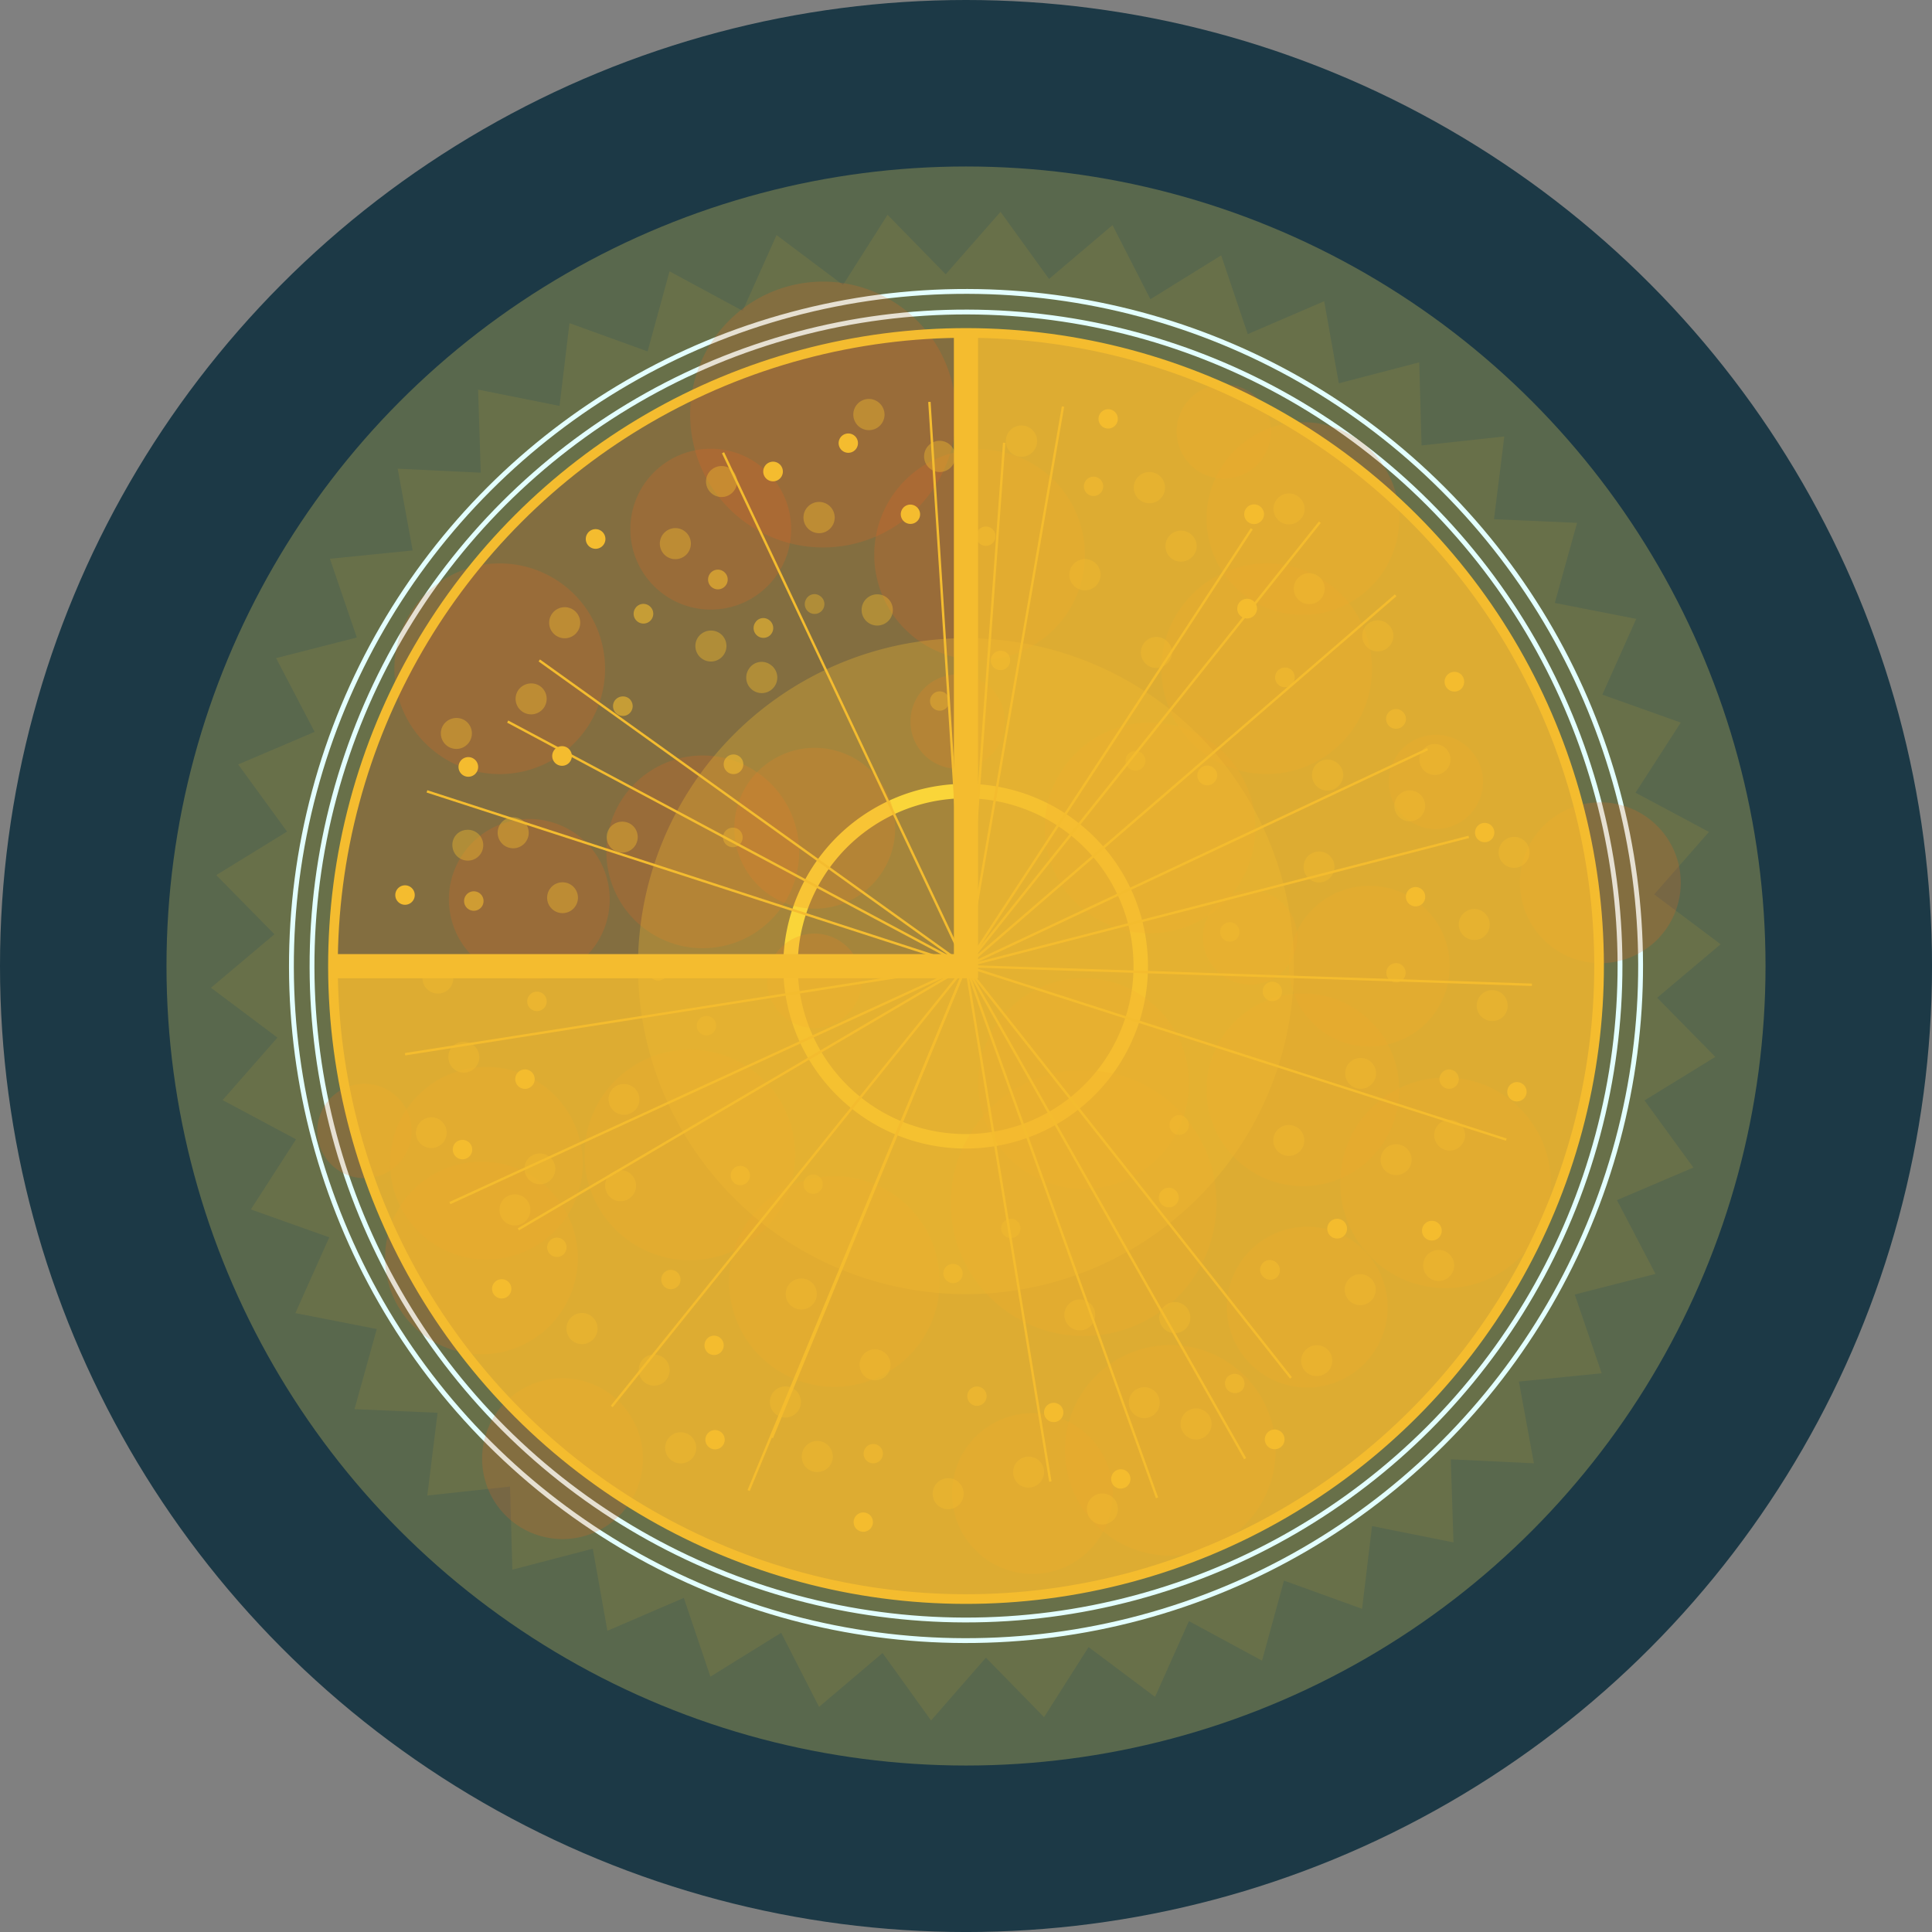 <svg xmlns="http://www.w3.org/2000/svg" viewBox="0 0 399.996 399.996">
  <rect x="0" y="0" width="399.996" height="399.996" fill="#808080" stroke="none"/>
  <defs>
    <style>
      .cls-1 {
        fill: #1c3946;
      }

      .cls-2 {
        fill: #59684d;
      }

      .cls-10, .cls-12, .cls-13, .cls-3, .cls-8, .cls-9 {
        fill: #f4bc2f;
      }

      .cls-3 {
        opacity: 0.1;
      }

      .cls-4 {
        fill: #f26620;
        opacity: 0.2;
      }

      .cls-11, .cls-14, .cls-5, .cls-6, .cls-7 {
        fill: none;
        stroke-miterlimit: 10;
      }

      .cls-5 {
        stroke: #e3ffff;
      }

      .cls-6 {
        stroke: #fce03d;
        stroke-width: 3px;
      }

      .cls-11, .cls-14, .cls-7 {
        stroke: #f4bc2f;
      }

      .cls-7 {
        stroke-width: 0.5px;
      }

      .cls-8 {
        opacity: 0.4;
      }

      .cls-9 {
        opacity: 0.6;
      }

      .cls-11 {
        stroke-width: 2px;
      }

      .cls-12 {
        opacity: 0.3;
      }

      .cls-13 {
        opacity: 0.8;
      }

      .cls-14 {
        stroke-width: 5px;
      }
    </style>
  </defs>
  <g id="Symbol_18_4" data-name="Symbol 18 – 4" transform="translate(-386.411 -1407.411)">
    <circle id="Ellipse_259" data-name="Ellipse 259" class="cls-1" cx="200" cy="200" r="200" transform="translate(386.411 1407.411)"/>
    <circle id="Ellipse_260" data-name="Ellipse 260" class="cls-2" cx="165.531" cy="165.531" r="165.531" transform="translate(420.88 1441.879)"/>
    <g id="Group_3112" data-name="Group 3112" transform="translate(388.898 1409.898)">
      <g id="Group_3111" data-name="Group 3111">
        <path id="Path_2928" data-name="Path 2928" class="cls-3" d="M367.8,169.446l-9.357,14.517,15.2,8.118L362.3,205.015l13.76,10.32-13.141,11.077,12.04,12.246L360.3,247.671l10.114,13.9-15.824,6.742,7.981,15.274-16.718,4.266,5.573,16.306-17.131,1.72,3.1,16.925-17.2-.826.55,17.2L303.888,335.8l-2.064,17.131-16.168-5.848-4.541,16.581-15.136-8.187-7.018,15.686-13.76-10.32-9.219,14.517-12.04-12.315-11.352,13-10.045-13.966L189.4,373.232l-7.843-15.342-14.654,9.082-5.5-16.306-15.824,6.811-3.027-16.994-16.65,4.334-.482-17.2-17.131,1.858,2.133-17.131-17.2-.757,4.61-16.581-16.856-3.3,7.018-15.686-16.237-5.779,9.357-14.517-15.2-8.118L77.26,234.668,63.5,224.348l13.141-11.077L64.6,201.025l14.654-9.013-10.114-13.9,15.824-6.742L76.985,156.1,93.7,151.833,88.13,135.527l17.131-1.72-3.1-16.925,17.2.826-.55-17.2,16.856,3.371,2.064-17.131L153.9,92.6l4.541-16.581L173.58,84.2,180.6,68.516l13.76,10.32,9.219-14.517,12.04,12.315L226.969,63.7l10.045,13.9,13.141-11.146L258,81.794l14.654-9.082,5.5,16.306,15.824-6.811L297.008,99.2l16.65-4.334.482,17.2,17.131-1.858-2.133,17.131,17.2.757-4.61,16.581,16.856,3.3-7.018,15.686Z" transform="translate(-22.311 -22.331)"/>
        <circle id="Ellipse_261" data-name="Ellipse 261" class="cls-4" cx="131.339" cy="131.339" r="131.339" transform="translate(57.187 75.846) rotate(-4.065)"/>
        <circle id="Ellipse_262" data-name="Ellipse 262" class="cls-5" cx="139.664" cy="139.664" r="139.664" transform="translate(0 197.513) rotate(-45)"/>
        <circle id="Ellipse_263" data-name="Ellipse 263" class="cls-5" cx="135.399" cy="135.399" r="135.399" transform="translate(6.032 197.513) rotate(-45)"/>
        <path id="Path_2929" data-name="Path 2929" class="cls-6" d="M310.415,274.258A36.258,36.258,0,1,1,274.158,238,36.262,36.262,0,0,1,310.415,274.258Z" transform="translate(-76.724 -76.712)"/>
        <g id="Group_3097" data-name="Group 3097" transform="translate(63.205 55.817)">
          <path id="Path_2930" data-name="Path 2930" class="cls-4" d="M393.119,191.31a21.81,21.81,0,1,1-21.81-21.81A21.816,21.816,0,0,1,393.119,191.31Z" transform="translate(-174.748 -111.158)"/>
          <path id="Path_2931" data-name="Path 2931" class="cls-4" d="M168.4,263.05a16.65,16.65,0,1,1-16.65-16.65A16.663,16.663,0,0,1,168.4,263.05Z" transform="translate(-107.855 -135.15)"/>
          <path id="Path_2932" data-name="Path 2932" class="cls-4" d="M254.3,241.649A16.65,16.65,0,1,1,237.65,225,16.663,16.663,0,0,1,254.3,241.649Z" transform="translate(-134.656 -128.473)"/>
          <path id="Path_2933" data-name="Path 2933" class="cls-4" d="M222.4,247.252A19.952,19.952,0,1,1,202.452,227.3,19.966,19.966,0,0,1,222.4,247.252Z" transform="translate(-122.644 -129.191)"/>
          <path id="Path_2934" data-name="Path 2934" class="cls-4" d="M403,318.852A19.952,19.952,0,1,1,383.052,298.9,19.966,19.966,0,0,1,403,318.852Z" transform="translate(-178.991 -151.53)"/>
          <path id="Path_2935" data-name="Path 2935" class="cls-4" d="M157.3,340.952A19.952,19.952,0,1,1,137.352,321,19.966,19.966,0,0,1,157.3,340.952Z" transform="translate(-102.333 -158.425)"/>
          <path id="Path_2936" data-name="Path 2936" class="cls-4" d="M155.8,369.452A19.952,19.952,0,1,1,135.852,349.5,19.966,19.966,0,0,1,155.8,369.452Z" transform="translate(-101.865 -167.317)"/>
          <path id="Path_2937" data-name="Path 2937" class="cls-4" d="M403,146.952A19.952,19.952,0,1,1,383.052,127,19.966,19.966,0,0,1,403,146.952Z" transform="translate(-178.991 -97.897)"/>
          <path id="Path_2938" data-name="Path 2938" class="cls-4" d="M373.639,125.37a9.77,9.77,0,1,1-9.77-9.77A9.763,9.763,0,0,1,373.639,125.37Z" transform="translate(-176.183 -94.341)"/>
          <path id="Path_2939" data-name="Path 2939" class="cls-4" d="M115.039,335.869a9.77,9.77,0,1,1-9.77-9.77A9.763,9.763,0,0,1,115.039,335.869Z" transform="translate(-95.5 -160.016)"/>
          <circle id="Ellipse_264" data-name="Ellipse 264" class="cls-4" cx="9.77" cy="9.77" r="9.77" transform="translate(220.376 111.658) rotate(-80.782)"/>
          <circle id="Ellipse_265" data-name="Ellipse 265" class="cls-4" cx="9.77" cy="9.77" r="9.77" transform="translate(93.155 134.986)"/>
          <path id="Path_2940" data-name="Path 2940" class="cls-4" d="M293.539,212.669a9.77,9.77,0,1,1-9.77-9.77A9.763,9.763,0,0,1,293.539,212.669Z" transform="translate(-151.192 -121.578)"/>
          <circle id="Ellipse_266" data-name="Ellipse 266" class="cls-4" cx="9.77" cy="9.77" r="9.77" transform="translate(181.921 143.845) rotate(-80.782)"/>
          <path id="Path_2941" data-name="Path 2941" class="cls-4" d="M490.7,258.05a16.65,16.65,0,1,1-16.65-16.65A16.663,16.663,0,0,1,490.7,258.05Z" transform="translate(-208.412 -133.59)"/>
          <path id="Path_2942" data-name="Path 2942" class="cls-4" d="M402.5,385.75a16.65,16.65,0,1,1-16.65-16.65A16.663,16.663,0,0,1,402.5,385.75Z" transform="translate(-180.894 -173.432)"/>
          <path id="Path_2943" data-name="Path 2943" class="cls-4" d="M178.4,431.35a16.65,16.65,0,1,1-16.65-16.65A16.663,16.663,0,0,1,178.4,431.35Z" transform="translate(-110.975 -187.66)"/>
          <path id="Path_2944" data-name="Path 2944" class="cls-4" d="M421.2,283.149a16.65,16.65,0,1,1-16.65-16.65A16.663,16.663,0,0,1,421.2,283.149Z" transform="translate(-186.728 -141.421)"/>
          <circle id="Ellipse_267" data-name="Ellipse 267" class="cls-4" cx="16.65" cy="16.65" r="16.65" transform="translate(131.408 234.264)"/>
          <circle id="Ellipse_268" data-name="Ellipse 268" class="cls-4" cx="16.65" cy="16.65" r="16.65" transform="translate(64.81 34.606)"/>
          <path id="Path_2945" data-name="Path 2945" class="cls-4" d="M306.719,157.01a21.81,21.81,0,1,1-21.81-21.81A21.816,21.816,0,0,1,306.719,157.01Z" transform="translate(-147.791 -100.456)"/>
          <circle id="Ellipse_269" data-name="Ellipse 269" class="cls-4" cx="21.81" cy="21.81" r="21.81" transform="translate(55.315 158.997)"/>
          <path id="Path_2946" data-name="Path 2946" class="cls-4" d="M364.119,426.51a21.81,21.81,0,1,1-21.81-21.81A21.816,21.816,0,0,1,364.119,426.51Z" transform="translate(-165.7 -184.54)"/>
          <circle id="Ellipse_270" data-name="Ellipse 270" class="cls-4" cx="21.81" cy="21.81" r="21.81" transform="translate(211.767 164.776)"/>
          <path id="Path_2947" data-name="Path 2947" class="cls-4" d="M162.319,191.31a21.81,21.81,0,1,1-21.81-21.81A21.816,21.816,0,0,1,162.319,191.31Z" transform="translate(-102.738 -111.158)"/>
          <circle id="Ellipse_271" data-name="Ellipse 271" class="cls-4" cx="27.52" cy="27.52" r="27.52" transform="translate(131.133 163.263)"/>
          <path id="Path_2948" data-name="Path 2948" class="cls-4" d="M262.74,112.22A27.52,27.52,0,1,1,235.22,84.7,27.512,27.512,0,0,1,262.74,112.22Z" transform="translate(-130.506 -84.7)"/>
          <path id="Path_2949" data-name="Path 2949" class="cls-4" d="M358.019,239.21a21.81,21.81,0,1,1-21.81-21.81A21.816,21.816,0,0,1,358.019,239.21Z" transform="translate(-163.797 -126.102)"/>
          <path id="Path_2950" data-name="Path 2950" class="cls-4" d="M263.019,375.71a21.81,21.81,0,1,1-21.81-21.81A21.816,21.816,0,0,1,263.019,375.71Z" transform="translate(-134.157 -168.69)"/>
          <circle id="Ellipse_272" data-name="Ellipse 272" class="cls-4" cx="21.81" cy="21.81" r="21.81" transform="translate(136.843 144.205)"/>
        </g>
        <g id="Group_3101" data-name="Group 3101" transform="translate(81.368 80.723)">
          <g id="Group_3098" data-name="Group 3098" transform="translate(23.461 0.963)">
            <path id="Path_2951" data-name="Path 2951" class="cls-7" d="M356.851,165.715,267.893,242.5,217.6,136.2" transform="translate(-175.219 -126.637)"/>
            <path id="Path_2952" data-name="Path 2952" class="cls-7" d="M162.3,174.863l88.339,63.3L270.729,122.3" transform="translate(-157.966 -122.3)"/>
            <path id="Path_2953" data-name="Path 2953" class="cls-7" d="M156,345.19l92.674-54.49,39.56,110.08" transform="translate(-156 -174.841)"/>
            <path id="Path_2954" data-name="Path 2954" class="cls-7" d="M225.3,399.267l45-108.567,117.167,3.853" transform="translate(-177.622 -174.841)"/>
          </g>
          <g id="Group_3099" data-name="Group 3099" transform="translate(4.541)">
            <path id="Path_2955" data-name="Path 2955" class="cls-7" d="M135.4,339.754,242.247,290.7l17.475,106.709" transform="translate(-130.653 -173.877)"/>
            <path id="Path_2956" data-name="Path 2956" class="cls-7" d="M339.766,375.943,272.479,290.7,232.3,388.327" transform="translate(-160.885 -173.877)"/>
            <path id="Path_2957" data-name="Path 2957" class="cls-7" d="M391.363,210.959,287.268,237.723,279.7,120.9" transform="translate(-175.674 -120.9)"/>
            <path id="Path_2958" data-name="Path 2958" class="cls-7" d="M313.366,157.1l-73.272,91.917L128.5,212.828" transform="translate(-128.5 -132.194)"/>
          </g>
          <g id="Group_3100" data-name="Group 3100" transform="translate(0 8.462)">
            <path id="Path_2959" data-name="Path 2959" class="cls-7" d="M402.569,285.555,290.7,249.641,349.868,159.1" transform="translate(-174.565 -141.281)"/>
            <path id="Path_2960" data-name="Path 2960" class="cls-7" d="M298.612,133.2,290.7,241.56l95.563-44.926" transform="translate(-174.565 -133.2)"/>
            <path id="Path_2961" data-name="Path 2961" class="cls-7" d="M152.8,217.1l94.875,50.637L174.334,358.9" transform="translate(-131.541 -159.377)"/>
            <path id="Path_2962" data-name="Path 2962" class="cls-7" d="M121.9,308.932,238.035,290.7l57.792,101.962" transform="translate(-121.9 -182.34)"/>
          </g>
        </g>
        <g id="Group_3110" data-name="Group 3110" transform="translate(79.357 80.104)">
          <g id="Group_3102" data-name="Group 3102" transform="translate(84.503)">
            <path id="Path_2963" data-name="Path 2963" class="cls-8" d="M347.667,145.234A3.234,3.234,0,1,1,344.434,142,3.23,3.23,0,0,1,347.667,145.234Z" transform="translate(-272.813 -126.864)"/>
            <path id="Path_2964" data-name="Path 2964" class="cls-8" d="M284.567,135.834a3.234,3.234,0,1,1-3.234-3.234A3.275,3.275,0,0,1,284.567,135.834Z" transform="translate(-253.126 -123.931)"/>
            <path id="Path_2965" data-name="Path 2965" class="cls-8" d="M328.267,171.434a3.234,3.234,0,1,1-3.234-3.234A3.23,3.23,0,0,1,328.267,171.434Z" transform="translate(-266.76 -135.038)"/>
            <path id="Path_2966" data-name="Path 2966" class="cls-8" d="M309.167,131.234A3.234,3.234,0,1,1,305.934,128,3.23,3.23,0,0,1,309.167,131.234Z" transform="translate(-260.801 -122.496)"/>
            <path id="Path_2967" data-name="Path 2967" class="cls-8" d="M248.267,154.234A3.234,3.234,0,1,1,245.034,151,3.23,3.23,0,0,1,248.267,154.234Z" transform="translate(-241.8 -129.672)"/>
            <path id="Path_2968" data-name="Path 2968" class="cls-8" d="M265.767,182.034a3.234,3.234,0,1,1-3.234-3.234A3.23,3.23,0,0,1,265.767,182.034Z" transform="translate(-247.26 -138.346)"/>
            <path id="Path_2969" data-name="Path 2969" class="cls-8" d="M263.267,123.234A3.234,3.234,0,1,1,260.034,120,3.275,3.275,0,0,1,263.267,123.234Z" transform="translate(-246.48 -120)"/>
            <path id="Path_2970" data-name="Path 2970" class="cls-9" d="M330.19,145.4a2,2,0,1,1-2-2A2,2,0,0,1,330.19,145.4Z" transform="translate(-268.133 -127.301)"/>
            <path id="Path_2971" data-name="Path 2971" class="cls-9" d="M297.79,160.4a2,2,0,1,1-2-2A2,2,0,0,1,297.79,160.4Z" transform="translate(-258.024 -131.981)"/>
            <path id="Path_2972" data-name="Path 2972" class="cls-9" d="M302.19,197.794a2,2,0,1,1-2-2A1.914,1.914,0,0,1,302.19,197.794Z" transform="translate(-259.397 -143.648)"/>
            <path id="Path_2973" data-name="Path 2973" class="cls-8" d="M283.89,210a2,2,0,1,1-2-2A2,2,0,0,1,283.89,210Z" transform="translate(-253.687 -147.456)"/>
            <path id="Path_2974" data-name="Path 2974" class="cls-10" d="M256.39,132.4a2,2,0,1,1-2-2A2,2,0,0,1,256.39,132.4Z" transform="translate(-245.107 -123.245)"/>
            <path id="Path_2975" data-name="Path 2975" class="cls-10" d="M275.09,153.8a2,2,0,1,1-2-2A2.042,2.042,0,0,1,275.09,153.8Z" transform="translate(-250.942 -129.922)"/>
            <path id="Path_2976" data-name="Path 2976" class="cls-10" d="M334.59,125.1a2,2,0,1,1-2-2A2,2,0,0,1,334.59,125.1Z" transform="translate(-269.505 -120.967)"/>
          </g>
          <g id="Group_3103" data-name="Group 3103" transform="translate(151.222 19.574)">
            <path id="Path_2977" data-name="Path 2977" class="cls-8" d="M432.62,229.32a3.211,3.211,0,1,1,0-4.541A3.119,3.119,0,0,1,432.62,229.32Z" transform="translate(-366.348 -171.975)"/>
            <path id="Path_2978" data-name="Path 2978" class="cls-8" d="M394.82,177.92a3.211,3.211,0,1,1,0-4.541A3.239,3.239,0,0,1,394.82,177.92Z" transform="translate(-354.554 -155.938)"/>
            <path id="Path_2979" data-name="Path 2979" class="cls-8" d="M400.32,234.02a3.211,3.211,0,1,1,0-4.541A3.119,3.119,0,0,1,400.32,234.02Z" transform="translate(-356.27 -173.441)"/>
            <path id="Path_2980" data-name="Path 2980" class="cls-8" d="M415.42,192.12a3.211,3.211,0,1,1,0-4.541A3.119,3.119,0,0,1,415.42,192.12Z" transform="translate(-360.981 -160.368)"/>
            <path id="Path_2981" data-name="Path 2981" class="cls-8" d="M356.22,165.12a3.211,3.211,0,1,1,0-4.541A3.119,3.119,0,0,1,356.22,165.12Z" transform="translate(-342.511 -151.944)"/>
            <path id="Path_2982" data-name="Path 2982" class="cls-8" d="M348.82,197.12a3.211,3.211,0,1,1,0-4.541A3.119,3.119,0,0,1,348.82,197.12Z" transform="translate(-340.202 -161.928)"/>
            <path id="Path_2983" data-name="Path 2983" class="cls-8" d="M388.72,153.92a3.211,3.211,0,1,1,0-4.541A3.119,3.119,0,0,1,388.72,153.92Z" transform="translate(-352.651 -148.45)"/>
            <path id="Path_2984" data-name="Path 2984" class="cls-9" d="M420.632,216.832a2.043,2.043,0,1,1,0-2.89A2,2,0,0,1,420.632,216.832Z" transform="translate(-363.236 -168.707)"/>
            <path id="Path_2985" data-name="Path 2985" class="cls-9" d="M387.232,204.332a2.043,2.043,0,1,1,0-2.89A2.123,2.123,0,0,1,387.232,204.332Z" transform="translate(-352.815 -164.807)"/>
            <path id="Path_2986" data-name="Path 2986" class="cls-9" d="M363.832,233.832a2.043,2.043,0,1,1,0-2.89A2,2,0,0,1,363.832,233.832Z" transform="translate(-345.514 -174.01)"/>
            <path id="Path_2987" data-name="Path 2987" class="cls-8" d="M342.232,229.432a2.043,2.043,0,1,1,0-2.89A2,2,0,0,1,342.232,229.432Z" transform="translate(-338.775 -172.638)"/>
            <path id="Path_2988" data-name="Path 2988" class="cls-10" d="M377.932,155.232a2.043,2.043,0,1,1,0-2.89A2,2,0,0,1,377.932,155.232Z" transform="translate(-349.913 -149.487)"/>
            <path id="Path_2989" data-name="Path 2989" class="cls-10" d="M375.832,183.62a2.043,2.043,0,1,1-2.89-2.89,2.055,2.055,0,0,1,2.89,0A2,2,0,0,1,375.832,183.62Z" transform="translate(-349.258 -158.336)"/>
            <path id="Path_2990" data-name="Path 2990" class="cls-10" d="M438.232,205.632a2.043,2.043,0,1,1,0-2.89A2.123,2.123,0,0,1,438.232,205.632Z" transform="translate(-368.727 -165.212)"/>
          </g>
          <g id="Group_3104" data-name="Group 3104" transform="translate(170.778 81.044)">
            <path id="Path_2991" data-name="Path 2991" class="cls-8" d="M434.9,343.3a3.218,3.218,0,0,1-3.3-3.1,3.2,3.2,0,1,1,6.4-.206A3.215,3.215,0,0,1,434.9,343.3Z" transform="translate(-387.292 -268.716)"/>
            <path id="Path_2992" data-name="Path 2992" class="cls-8" d="M442.3,279.9a3.2,3.2,0,1,1,3.1-3.3A3.173,3.173,0,0,1,442.3,279.9Z" transform="translate(-389.6 -248.935)"/>
            <path id="Path_2993" data-name="Path 2993" class="cls-8" d="M408.1,324.7a3.2,3.2,0,1,1,3.1-3.3A3.173,3.173,0,0,1,408.1,324.7Z" transform="translate(-378.93 -262.912)"/>
            <path id="Path_2994" data-name="Path 2994" class="cls-8" d="M447.7,304.3a3.2,3.2,0,1,1,3.1-3.3A3.132,3.132,0,0,1,447.7,304.3Z" transform="translate(-391.285 -256.548)"/>
            <path id="Path_2995" data-name="Path 2995" class="cls-8" d="M422.9,244.2a3.2,3.2,0,1,1,3.1-3.3A3.218,3.218,0,0,1,422.9,244.2Z" transform="translate(-383.548 -237.796)"/>
            <path id="Path_2996" data-name="Path 2996" class="cls-8" d="M395.6,262.6a3.2,3.2,0,1,1,3.1-3.3A3.215,3.215,0,0,1,395.6,262.6Z" transform="translate(-375.03 -243.537)"/>
            <path id="Path_2997" data-name="Path 2997" class="cls-8" d="M454.3,258.2a3.2,3.2,0,1,1-.206-6.4,3.2,3.2,0,1,1,.206,6.4Z" transform="translate(-393.344 -242.164)"/>
            <path id="Path_2998" data-name="Path 2998" class="cls-9" d="M435.264,325.79a2,2,0,1,1,1.926-2.064A2,2,0,0,1,435.264,325.79Z" transform="translate(-387.792 -264.005)"/>
            <path id="Path_2999" data-name="Path 2999" class="cls-9" d="M419.262,293.789a2,2,0,0,1-2.064-1.926,2,2,0,1,1,2.064,1.926Z" transform="translate(-382.798 -254.02)"/>
            <path id="Path_3000" data-name="Path 3000" class="cls-9" d="M382.062,299.389a2,2,0,1,1,1.926-2.064A1.955,1.955,0,0,1,382.062,299.389Z" transform="translate(-371.192 -255.767)"/>
            <path id="Path_3001" data-name="Path 3001" class="cls-8" d="M369.264,281.49a2,2,0,1,1,1.926-2.064A1.955,1.955,0,0,1,369.264,281.49Z" transform="translate(-367.2 -250.184)"/>
            <path id="Path_3002" data-name="Path 3002" class="cls-10" d="M445.964,251.59a2,2,0,1,1,1.926-2.064A2,2,0,0,1,445.964,251.59Z" transform="translate(-391.13 -240.855)"/>
            <path id="Path_3003" data-name="Path 3003" class="cls-10" d="M425.162,270.889a2,2,0,1,1,1.926-2.064A1.955,1.955,0,0,1,425.162,270.889Z" transform="translate(-384.639 -246.875)"/>
            <path id="Path_3004" data-name="Path 3004" class="cls-10" d="M455.664,329.59a1.955,1.955,0,0,1-2.064-1.926,2,2,0,1,1,2.064,1.926Z" transform="translate(-394.157 -265.191)"/>
          </g>
          <g id="Group_3105" data-name="Group 3105" transform="translate(158.073 148.288)">
            <path id="Path_3005" data-name="Path 3005" class="cls-8" d="M356.331,429.372a3.214,3.214,0,1,1,4.541-.206A3.18,3.18,0,0,1,356.331,429.372Z" transform="translate(-350.781 -363.072)"/>
            <path id="Path_3006" data-name="Path 3006" class="cls-8" d="M405.718,388.971a3.18,3.18,0,0,1-.206-4.541,3.214,3.214,0,1,1,.206,4.541Z" transform="translate(-366.182 -350.467)"/>
            <path id="Path_3007" data-name="Path 3007" class="cls-8" d="M349.931,397.371a3.214,3.214,0,1,1,4.541-.206A3.18,3.18,0,0,1,349.931,397.371Z" transform="translate(-348.784 -353.088)"/>
            <path id="Path_3008" data-name="Path 3008" class="cls-8" d="M392.618,410.372a3.18,3.18,0,0,1-.206-4.541,3.214,3.214,0,1,1,4.747,4.334A3.311,3.311,0,0,1,392.618,410.372Z" transform="translate(-362.094 -357.144)"/>
            <path id="Path_3009" data-name="Path 3009" class="cls-8" d="M416.531,349.872a3.214,3.214,0,1,1,4.541-.206A3.308,3.308,0,0,1,416.531,349.872Z" transform="translate(-369.564 -338.268)"/>
            <path id="Path_3010" data-name="Path 3010" class="cls-8" d="M384.231,344.072a3.214,3.214,0,1,1,4.541-.206A3.242,3.242,0,0,1,384.231,344.072Z" transform="translate(-359.486 -336.458)"/>
            <path id="Path_3011" data-name="Path 3011" class="cls-8" d="M429.331,381.672a3.214,3.214,0,1,1,4.541-.206A3.177,3.177,0,0,1,429.331,381.672Z" transform="translate(-373.557 -348.189)"/>
            <path id="Path_3012" data-name="Path 3012" class="cls-9" d="M369.3,416.819a1.978,1.978,0,0,1-.138-2.821,2.046,2.046,0,0,1,3.027,2.752A2.124,2.124,0,0,1,369.3,416.819Z" transform="translate(-354.943 -359.807)"/>
            <path id="Path_3013" data-name="Path 3013" class="cls-9" d="M380,382.719a2,2,0,1,1,2.683-2.958,2.058,2.058,0,0,1,.138,2.89A2.036,2.036,0,0,1,380,382.719Z" transform="translate(-358.281 -349.168)"/>
            <path id="Path_3014" data-name="Path 3014" class="cls-9" d="M349.4,360.919a1.978,1.978,0,0,1-.138-2.821,2.046,2.046,0,1,1,3.027,2.752A2.124,2.124,0,0,1,349.4,360.919Z" transform="translate(-348.734 -342.367)"/>
            <path id="Path_3015" data-name="Path 3015" class="cls-8" d="M352.6,339.088a2.058,2.058,0,0,1-.138-2.89,1.976,1.976,0,0,1,2.821-.138,2.058,2.058,0,0,1,.138,2.89A1.972,1.972,0,0,1,352.6,339.088Z" transform="translate(-349.732 -335.534)"/>
            <path id="Path_3016" data-name="Path 3016" class="cls-10" d="M428.6,370.888a2.046,2.046,0,1,1,2.89-.138A2.058,2.058,0,0,1,428.6,370.888Z" transform="translate(-373.444 -345.455)"/>
            <path id="Path_3017" data-name="Path 3017" class="cls-10" d="M400.1,370.288a2.046,2.046,0,1,1,2.89-.138A2.058,2.058,0,0,1,400.1,370.288Z" transform="translate(-364.552 -345.268)"/>
            <path id="Path_3018" data-name="Path 3018" class="cls-10" d="M381.3,433.688a2.046,2.046,0,1,1,2.89-.138A2.058,2.058,0,0,1,381.3,433.688Z" transform="translate(-358.687 -365.049)"/>
          </g>
          <g id="Group_3106" data-name="Group 3106" transform="translate(84.149 169.726)">
            <path id="Path_3019" data-name="Path 3019" class="cls-8" d="M241.3,437.036a3.208,3.208,0,0,1,6.4-.482,3.18,3.18,0,0,1-2.958,3.44A3.142,3.142,0,0,1,241.3,437.036Z" transform="translate(-241.286 -387.564)"/>
            <path id="Path_3020" data-name="Path 3020" class="cls-8" d="M304.9,441.735a3.208,3.208,0,1,1,6.4-.482,3.227,3.227,0,0,1-2.958,3.44A3.135,3.135,0,0,1,304.9,441.735Z" transform="translate(-261.129 -389.031)"/>
            <path id="Path_3021" data-name="Path 3021" class="cls-8" d="M258.7,409.436a3.18,3.18,0,0,1,2.958-3.44,3.227,3.227,0,0,1,3.44,2.958,3.208,3.208,0,0,1-6.4.482Z" transform="translate(-246.715 -378.953)"/>
            <path id="Path_3022" data-name="Path 3022" class="cls-8" d="M280.7,448.235a3.208,3.208,0,1,1,3.44,2.958A3.18,3.18,0,0,1,280.7,448.235Z" transform="translate(-253.579 -391.059)"/>
            <path id="Path_3023" data-name="Path 3023" class="cls-8" d="M339.7,420.836a3.208,3.208,0,0,1,6.4-.482,3.208,3.208,0,0,1-6.4.482Z" transform="translate(-271.987 -382.51)"/>
            <path id="Path_3024" data-name="Path 3024" class="cls-8" d="M320.3,394.436a3.208,3.208,0,1,1,3.44,2.958A3.227,3.227,0,0,1,320.3,394.436Z" transform="translate(-265.934 -374.273)"/>
            <path id="Path_3025" data-name="Path 3025" class="cls-8" d="M327.1,452.836a3.18,3.18,0,0,1,2.958-3.44,3.208,3.208,0,1,1,.482,6.4A3.18,3.18,0,0,1,327.1,452.836Z" transform="translate(-268.055 -392.494)"/>
            <path id="Path_3026" data-name="Path 3026" class="cls-9" d="M259.9,436.631a2,2,0,1,1,2.133,1.858A2,2,0,0,1,259.9,436.631Z" transform="translate(-247.092 -387.848)"/>
            <path id="Path_3027" data-name="Path 3027" class="cls-9" d="M291.1,419.331a2,2,0,1,1,2.133,1.858A2,2,0,0,1,291.1,419.331Z" transform="translate(-256.826 -382.45)"/>
            <path id="Path_3028" data-name="Path 3028" class="cls-9" d="M283.9,382.431a2,2,0,1,1,2.133,1.858A2.089,2.089,0,0,1,283.9,382.431Z" transform="translate(-254.58 -370.937)"/>
            <path id="Path_3029" data-name="Path 3029" class="cls-8" d="M301.3,368.831a2,2,0,1,1,2.133,1.858A2,2,0,0,1,301.3,368.831Z" transform="translate(-260.009 -366.694)"/>
            <path id="Path_3030" data-name="Path 3030" class="cls-10" d="M334.4,444.231a2,2,0,1,1,2.133,1.858A1.957,1.957,0,0,1,334.4,444.231Z" transform="translate(-270.336 -390.219)"/>
            <path id="Path_3031" data-name="Path 3031" class="cls-10" d="M314.2,424.231a2,2,0,1,1,2.133,1.858A2,2,0,0,1,314.2,424.231Z" transform="translate(-264.033 -383.979)"/>
            <path id="Path_3032" data-name="Path 3032" class="cls-10" d="M256.9,457.231a2,2,0,1,1,2.133,1.858A2,2,0,0,1,256.9,457.231Z" transform="translate(-246.156 -394.275)"/>
          </g>
          <g id="Group_3107" data-name="Group 3107" transform="translate(20.021 158.775)">
            <path id="Path_3033" data-name="Path 3033" class="cls-8" d="M151.064,360.485a3.22,3.22,0,1,1,.344,4.541A3.313,3.313,0,0,1,151.064,360.485Z" transform="translate(-148.778 -353.452)"/>
            <path id="Path_3034" data-name="Path 3034" class="cls-8" d="M192.964,408.685a3.22,3.22,0,1,1,.344,4.541A3.318,3.318,0,0,1,192.964,408.685Z" transform="translate(-161.851 -368.49)"/>
            <path id="Path_3035" data-name="Path 3035" class="cls-8" d="M182.864,353.185a3.22,3.22,0,1,1,.344,4.541A3.313,3.313,0,0,1,182.864,353.185Z" transform="translate(-158.7 -351.174)"/>
            <path id="Path_3036" data-name="Path 3036" class="cls-8" d="M171.252,396.185a3.22,3.22,0,1,1,.344,4.541A3.247,3.247,0,0,1,171.252,396.185Z" transform="translate(-155.068 -364.59)"/>
            <path id="Path_3037" data-name="Path 3037" class="cls-8" d="M232.452,418.285a3.22,3.22,0,1,1,.344,4.541A3.247,3.247,0,0,1,232.452,418.285Z" transform="translate(-174.162 -371.486)"/>
            <path id="Path_3038" data-name="Path 3038" class="cls-8" d="M237.241,385.785a3.22,3.22,0,1,1,.344,4.541A3.185,3.185,0,0,1,237.241,385.785Z" transform="translate(-175.65 -361.346)"/>
            <path id="Path_3039" data-name="Path 3039" class="cls-8" d="M200.952,432.085a3.22,3.22,0,1,1,.344,4.541A3.247,3.247,0,0,1,200.952,432.085Z" transform="translate(-164.334 -375.791)"/>
            <path id="Path_3040" data-name="Path 3040" class="cls-9" d="M165.175,373.081a2,2,0,1,1,.206,2.821A1.981,1.981,0,0,1,165.175,373.081Z" transform="translate(-153.257 -357.517)"/>
            <path id="Path_3041" data-name="Path 3041" class="cls-9" d="M199.487,382.781a2,2,0,1,1,.206,2.821A2.04,2.04,0,0,1,199.487,382.781Z" transform="translate(-163.971 -360.543)"/>
            <path id="Path_3042" data-name="Path 3042" class="cls-9" d="M220.387,351.481a2,2,0,1,1,.206,2.821A2.034,2.034,0,0,1,220.387,351.481Z" transform="translate(-170.492 -350.777)"/>
            <path id="Path_3043" data-name="Path 3043" class="cls-8" d="M242.287,354.081a2,2,0,1,1,.206,2.821A2.04,2.04,0,0,1,242.287,354.081Z" transform="translate(-177.324 -351.589)"/>
            <path id="Path_3044" data-name="Path 3044" class="cls-10" d="M212.775,430.981a2,2,0,1,1,.206,2.821A1.981,1.981,0,0,1,212.775,430.981Z" transform="translate(-168.108 -375.581)"/>
            <path id="Path_3045" data-name="Path 3045" class="cls-10" d="M212.487,402.581a2,2,0,1,1,.206,2.821A2.044,2.044,0,0,1,212.487,402.581Z" transform="translate(-168.027 -366.72)"/>
            <path id="Path_3046" data-name="Path 3046" class="cls-10" d="M148.575,385.581a2,2,0,1,1,.206,2.821A1.981,1.981,0,0,1,148.575,385.581Z" transform="translate(-148.077 -361.416)"/>
          </g>
          <g id="Group_3108" data-name="Group 3108" transform="translate(0 89.211)">
            <path id="Path_3047" data-name="Path 3047" class="cls-8" d="M138.935,249.69a3.192,3.192,0,1,1-2.752,3.578A3.1,3.1,0,0,1,138.935,249.69Z" transform="translate(-124.333 -249.667)"/>
            <path id="Path_3048" data-name="Path 3048" class="cls-8" d="M137.735,313.49a3.192,3.192,0,1,1-2.752,3.578A3.1,3.1,0,0,1,137.735,313.49Z" transform="translate(-123.958 -269.573)"/>
            <path id="Path_3049" data-name="Path 3049" class="cls-8" d="M167.435,265.49a3.192,3.192,0,1,1-2.752,3.578A3.192,3.192,0,0,1,167.435,265.49Z" transform="translate(-133.225 -254.597)"/>
            <path id="Path_3050" data-name="Path 3050" class="cls-8" d="M129.935,289.69a3.192,3.192,0,1,1-2.752,3.578A3.144,3.144,0,0,1,129.935,289.69Z" transform="translate(-121.526 -262.147)"/>
            <path id="Path_3051" data-name="Path 3051" class="cls-8" d="M160.635,347.09a3.192,3.192,0,1,1-2.752,3.578A3.1,3.1,0,0,1,160.635,347.09Z" transform="translate(-131.103 -280.056)"/>
            <path id="Path_3052" data-name="Path 3052" class="cls-8" d="M185.935,326.19a3.192,3.192,0,1,1-2.752,3.578A3.1,3.1,0,0,1,185.935,326.19Z" transform="translate(-138.997 -273.535)"/>
            <path id="Path_3053" data-name="Path 3053" class="cls-8" d="M127.942,336.19a3.192,3.192,0,1,1-2.752,3.578A3.272,3.272,0,0,1,127.942,336.19Z" transform="translate(-120.908 -276.655)"/>
            <path id="Path_3054" data-name="Path 3054" class="cls-9" d="M141.413,268.193a2.014,2.014,0,1,1-1.72,2.27A2.018,2.018,0,0,1,141.413,268.193Z" transform="translate(-125.435 -255.442)"/>
            <path id="Path_3055" data-name="Path 3055" class="cls-9" d="M160.413,298.393a2.014,2.014,0,1,1-1.72,2.27A2.018,2.018,0,0,1,160.413,298.393Z" transform="translate(-131.363 -264.865)"/>
            <path id="Path_3056" data-name="Path 3056" class="cls-9" d="M196.913,289.193a2.014,2.014,0,1,1-1.72,2.27A2.018,2.018,0,0,1,196.913,289.193Z" transform="translate(-142.751 -261.994)"/>
            <path id="Path_3057" data-name="Path 3057" class="cls-8" d="M211.413,305.693a2.014,2.014,0,1,1-1.72,2.27A2.057,2.057,0,0,1,211.413,305.693Z" transform="translate(-147.275 -267.142)"/>
            <path id="Path_3058" data-name="Path 3058" class="cls-10" d="M138.006,342.993a2.014,2.014,0,1,1-1.72,2.27A1.97,1.97,0,0,1,138.006,342.993Z" transform="translate(-124.367 -278.78)"/>
            <path id="Path_3059" data-name="Path 3059" class="cls-10" d="M156.813,321.793a2.014,2.014,0,1,1-1.72,2.27A1.981,1.981,0,0,1,156.813,321.793Z" transform="translate(-130.24 -272.165)"/>
            <path id="Path_3060" data-name="Path 3060" class="cls-10" d="M120.713,266.393a2.014,2.014,0,1,1-1.72,2.27A2.018,2.018,0,0,1,120.713,266.393Z" transform="translate(-118.977 -254.881)"/>
          </g>
          <g id="Group_3109" data-name="Group 3109" transform="translate(9.419 12.995)">
            <path id="Path_3061" data-name="Path 3061" class="cls-8" d="M203.612,159.44a3.216,3.216,0,1,1-4.472.826A3.216,3.216,0,0,1,203.612,159.44Z" transform="translate(-153.227 -145.122)"/>
            <path id="Path_3062" data-name="Path 3062" class="cls-8" d="M217.512,140.754a3.216,3.216,0,1,1-4.472.826A3.255,3.255,0,0,1,217.512,140.754Z" transform="translate(-157.564 -139.301)"/>
            <path id="Path_3063" data-name="Path 3063" class="cls-8" d="M160.212,206.154a3.216,3.216,0,1,1-4.472.826A3.28,3.28,0,0,1,160.212,206.154Z" transform="translate(-139.687 -159.706)"/>
            <path id="Path_3064" data-name="Path 3064" class="cls-8" d="M214.312,190.254a3.216,3.216,0,1,1-4.472.826A3.268,3.268,0,0,1,214.312,190.254Z" transform="translate(-156.566 -154.745)"/>
            <path id="Path_3065" data-name="Path 3065" class="cls-8" d="M229.612,199.732a3.216,3.216,0,1,1-4.472.826A3.136,3.136,0,0,1,229.612,199.732Z" transform="translate(-161.339 -157.687)"/>
            <path id="Path_3066" data-name="Path 3066" class="cls-8" d="M170.312,183.24a3.216,3.216,0,1,1-4.472.826A3.216,3.216,0,0,1,170.312,183.24Z" transform="translate(-142.838 -152.547)"/>
            <path id="Path_3067" data-name="Path 3067" class="cls-8" d="M154.812,246.44a3.216,3.216,0,1,1-4.472.826A3.216,3.216,0,0,1,154.812,246.44Z" transform="translate(-138.002 -172.266)"/>
            <path id="Path_3068" data-name="Path 3068" class="cls-8" d="M187.612,247.754a3.216,3.216,0,1,1-4.472.826A3.28,3.28,0,0,1,187.612,247.754Z" transform="translate(-148.235 -172.685)"/>
            <path id="Path_3069" data-name="Path 3069" class="cls-8" d="M137.712,216.554a3.216,3.216,0,1,1-4.472.826A3.28,3.28,0,0,1,137.712,216.554Z" transform="translate(-132.667 -162.95)"/>
            <path id="Path_3070" data-name="Path 3070" class="cls-9" d="M216.269,171.74a2.032,2.032,0,1,1-2.821.55A2,2,0,0,1,216.269,171.74Z" transform="translate(-157.766 -149.028)"/>
            <path id="Path_3071" data-name="Path 3071" class="cls-9" d="M193.869,182.04a2.032,2.032,0,1,1-2.821.55A2,2,0,0,1,193.869,182.04Z" transform="translate(-150.778 -152.242)"/>
            <path id="Path_3072" data-name="Path 3072" class="cls-9" d="M187.669,209.849a2.032,2.032,0,1,1-2.821.55A2.091,2.091,0,0,1,187.669,209.849Z" transform="translate(-148.843 -160.924)"/>
            <path id="Path_3073" data-name="Path 3073" class="cls-9" d="M229.969,186.327a2.032,2.032,0,1,1-2.821.55A1.949,1.949,0,0,1,229.969,186.327Z" transform="translate(-162.041 -153.57)"/>
            <path id="Path_3074" data-name="Path 3074" class="cls-9" d="M220.969,227.34a2.032,2.032,0,1,1-2.821.55A2.027,2.027,0,0,1,220.969,227.34Z" transform="translate(-159.233 -166.375)"/>
            <path id="Path_3075" data-name="Path 3075" class="cls-8" d="M220.769,249.349a2.032,2.032,0,1,1-2.821.55A2.078,2.078,0,0,1,220.769,249.349Z" transform="translate(-159.17 -173.248)"/>
            <path id="Path_3076" data-name="Path 3076" class="cls-8" d="M245.369,179.127a2.032,2.032,0,1,1-2.821.55A1.949,1.949,0,0,1,245.369,179.127Z" transform="translate(-166.846 -151.323)"/>
            <path id="Path_3077" data-name="Path 3077" class="cls-10" d="M141.169,228.14a2.032,2.032,0,1,1-2.821.55A2.016,2.016,0,0,1,141.169,228.14Z" transform="translate(-134.335 -166.625)"/>
            <path id="Path_3078" data-name="Path 3078" class="cls-10" d="M169.369,224.84a2.032,2.032,0,1,1-2.821.55A2.027,2.027,0,0,1,169.369,224.84Z" transform="translate(-143.134 -165.595)"/>
            <path id="Path_3079" data-name="Path 3079" class="cls-10" d="M179.469,159.54a2.032,2.032,0,1,1-2.821.55A2.016,2.016,0,0,1,179.469,159.54Z" transform="translate(-146.285 -145.222)"/>
            <path id="Path_3080" data-name="Path 3080" class="cls-10" d="M232.869,139.24a2.032,2.032,0,1,1-2.821.55A2.016,2.016,0,0,1,232.869,139.24Z" transform="translate(-162.946 -138.888)"/>
          </g>
        </g>
        <circle id="Ellipse_273" data-name="Ellipse 273" class="cls-11" cx="131.064" cy="131.064" r="131.064" transform="translate(12.162 197.513) rotate(-45)"/>
        <path id="Path_3081" data-name="Path 3081" class="cls-12" d="M327.811,259.906A67.906,67.906,0,1,1,259.906,192,67.915,67.915,0,0,1,327.811,259.906Z" transform="translate(-62.403 -62.36)"/>
      </g>
      <path id="Path_3082" data-name="Path 3082" class="cls-13" d="M231.139,99.8V231.139H99.8A131.339,131.339,0,1,0,231.139,99.8Z" transform="translate(-33.637 -33.594)"/>
      <path id="Path_3083" data-name="Path 3083" class="cls-14" d="M99.8,231.139H231.139V99.8" transform="translate(-33.637 -33.594)"/>
    </g>
  </g>
</svg>
